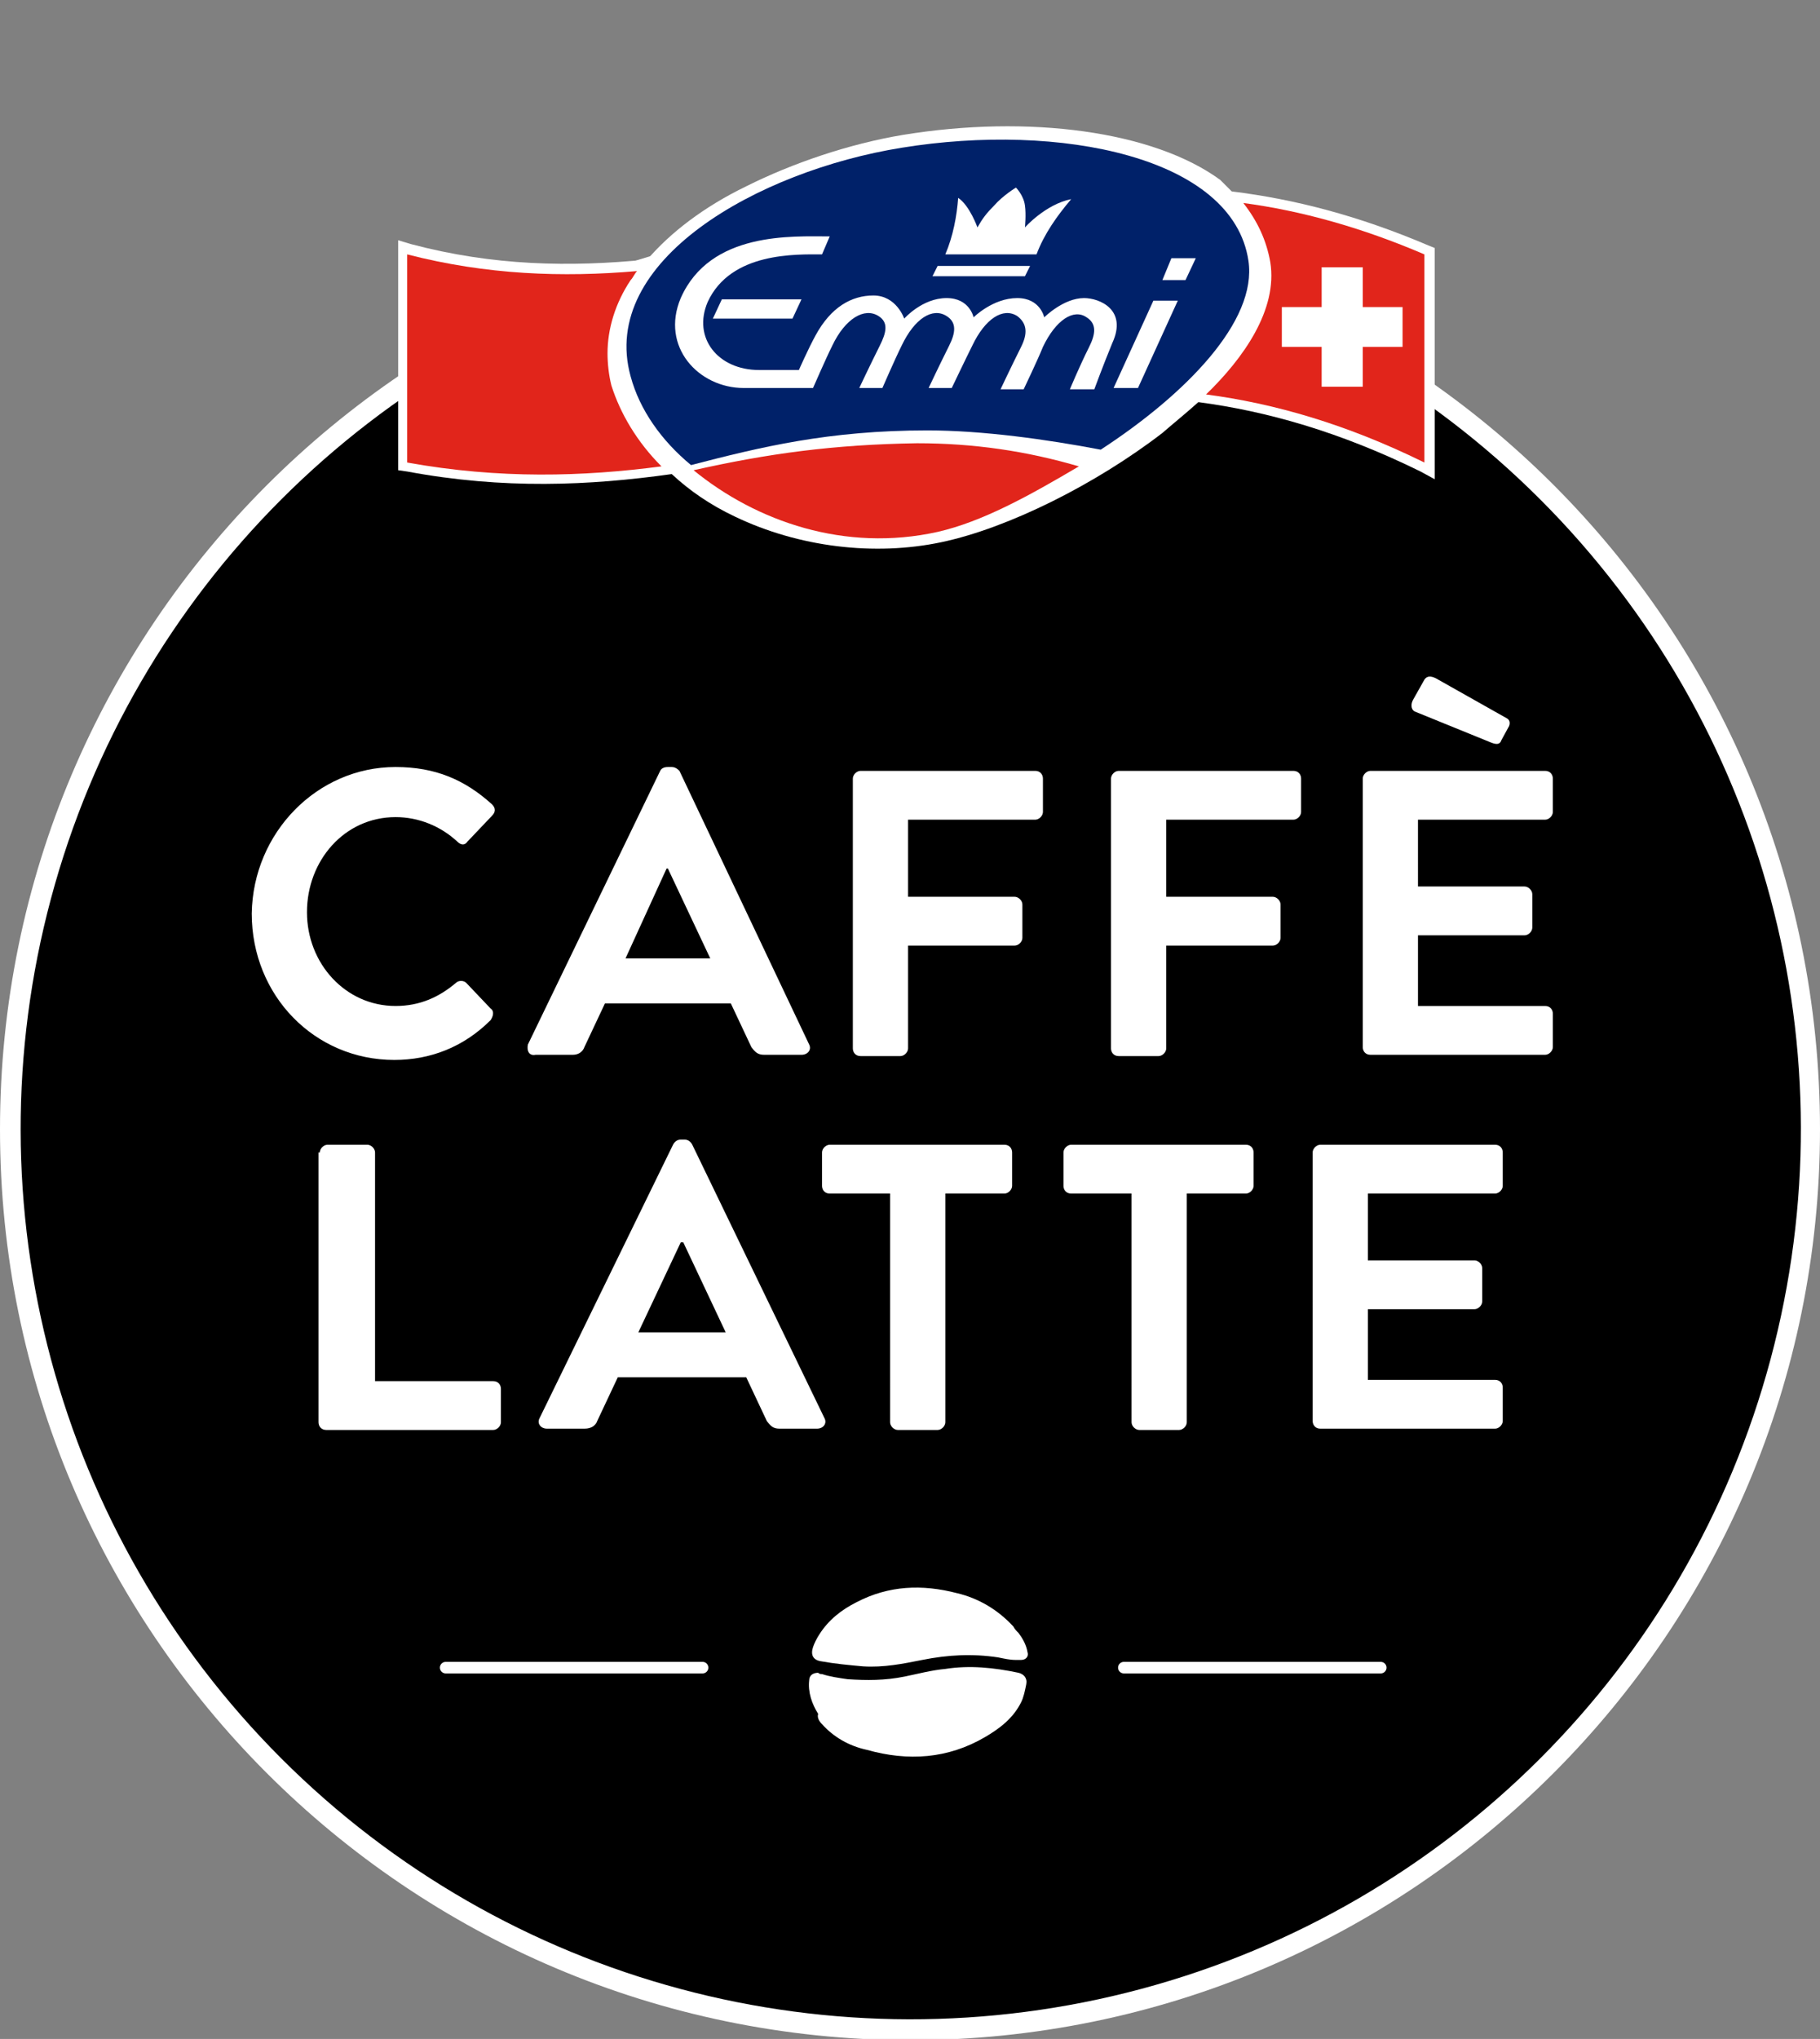 <svg xmlns="http://www.w3.org/2000/svg" version="1.1" xmlns:xlink="http://www.w3.org/1999/xlink" xmlns:svgjs="http://svgjs.dev/svgjs" width="141.7" height="158.7"><rect width="100%" height="100%" fill="#808080" stroke="none"/><svg version="1.1" xmlns="http://www.w3.org/2000/svg" x="0" y="0" viewBox="0 0 141.7 158.7" xml:space="preserve"><style type="text/css">.st0{fill:#fff}.st1{display:none}.st2{fill:none;stroke:#fff;stroke-width:.9;stroke-linecap:round;stroke-linejoin:round;stroke-miterlimit:10}.st3{fill:#fff}.st3,.st5{display:inline}.st8{fill:#002169}.st9{display:inline;fill:#e42313}.st11{fill:#fff}.st11,.st13,.st16,.st17{fill-rule:evenodd;clip-rule:evenodd}.st13{fill:#009ee3}.st16{fill:#4b9c31}.st17{fill:#14387f}</style><g id="SvgjsG1179"><g><g><g><g><path class="st0" d="M141.7 87.9c0 39.1-31.7 70.9-70.9 70.9C31.7 158.7 0 127 0 87.9S31.7 17 70.9 17c39.1 0 70.8 31.7 70.8 70.9z"/></g><circle transform="rotate(-45.001 70.867 87.874)" cx="70.9" cy="87.9" r="69.3"/></g></g></g></g><g id="SvgjsG1177"><g><g><path class="st2" d="M107.5 129.8h-20"/></g><g><path class="st2" d="M54.7 129.8h-20"/></g><g><path class="st0" d="M64 134.2c.9 1 2.1 1.7 3.5 2 3.2.9 6.3.7 9.2-1 1.2-.7 2.2-1.5 2.8-2.7.2-.4.3-.9.4-1.4.1-.5-.2-.8-.6-.9-1.9-.4-3.8-.6-5.7-.3-1.1.1-2.2.4-3.2.6-1.5.3-2.9.3-4.4.2-.7-.1-1.4-.2-2-.4-.1 0-.2 0-.3-.1-.4 0-.7.2-.7.6-.1.9.2 1.8.7 2.6-.1.3.1.6.3.8zm14.9-7.6c-1.2-1.3-2.7-2.2-4.4-2.6-2.7-.7-5.3-.6-7.8.7-1.2.6-2.2 1.4-2.9 2.5-.2.3-.4.7-.5 1-.2.6 0 1 .6 1.1 1.1.2 2.2.3 3.3.4 1.6.1 3.1-.2 4.6-.5 2-.4 3.9-.5 5.9-.2.5.1.9.2 1.4.2h.4c.4 0 .6-.3.5-.6-.1-.6-.4-1.1-.7-1.5-.2-.2-.3-.3-.4-.5z"/></g></g></g><g id="SvgjsG1176"><path class="st0" d="M56.5 103.7l-3.3-7H53l-3.3 7h6.8zM42 110.4l10.4-21.3c.1-.2.3-.4.6-.4h.3c.3 0 .5.2.6.4l10.3 21.3c.2.4-.1.8-.6.8h-2.9c-.5 0-.7-.2-1-.6l-1.6-3.4h-10l-1.6 3.4c-.1.3-.4.6-1 .6h-2.9c-.5 0-.8-.4-.6-.8m60.2-20.7c0-.3.3-.6.6-.6h13.6c.4 0 .6.3.6.6v2.6c0 .3-.3.6-.6.6h-9.9v5.2h8.3c.3 0 .6.3.6.6v2.6c0 .3-.3.6-.6.6h-8.3v5.5h9.9c.4 0 .6.3.6.6v2.6c0 .3-.3.6-.6.6h-13.6c-.4 0-.6-.3-.6-.6V89.7zm-71.4-30c3.1 0 5.4 1 7.5 2.9.3.3.3.6 0 .9l-1.9 2c-.2.3-.5.3-.8 0-1.3-1.2-3-1.9-4.8-1.9-4 0-6.9 3.4-6.9 7.4s3 7.3 6.9 7.3c1.9 0 3.4-.7 4.7-1.8.2-.2.6-.2.8 0l1.9 2c.3.2.2.6 0 .9-2.1 2.1-4.7 3.1-7.5 3.1-6.2 0-11.1-5-11.1-11.4.1-6.3 5.1-11.4 11.2-11.4m55.7.9c0-.3.3-.6.6-.6h13.6c.4 0 .6.3.6.6v2.6c0 .3-.3.6-.6.6h-9.9v6h8.3c.3 0 .6.3.6.6V73c0 .3-.3.6-.6.6h-8.3v8c0 .3-.3.6-.6.6h-3.1c-.4 0-.6-.3-.6-.6v-21zm-20.1 0c0-.3.3-.6.6-.6h13.6c.4 0 .6.3.6.6v2.6c0 .3-.3.6-.6.6h-9.9v6H79c.3 0 .6.3.6.6V73c0 .3-.3.6-.6.6h-8.3v8c0 .3-.3.6-.6.6H67c-.4 0-.6-.3-.6-.6v-21zm39.7 0c0-.3.3-.6.6-.6h13.6c.4 0 .6.3.6.6v2.6c0 .3-.3.6-.6.6h-9.9V69h8.3c.3 0 .6.3.6.6v2.6c0 .3-.3.6-.6.6h-8.3v5.5h9.9c.4 0 .6.3.6.6v2.6c0 .3-.3.6-.6.6h-13.6c-.4 0-.6-.3-.6-.6V60.6zm10-2.8l-5.9-2.4c-.3-.1-.4-.5-.2-.9l.9-1.6c.2-.3.5-.3.9-.1l5.5 3.1c.2.1.3.3.2.6l-.6 1.1c-.1.3-.3.4-.8.2M55.3 74.6l-3.3-7h-.1l-3.2 7h6.6zm-14.2 6.7L51.4 60c.1-.2.3-.3.6-.3h.3c.3 0 .5.2.6.3L63 81.3c.2.4-.1.8-.6.8h-2.9c-.5 0-.7-.2-1-.6l-1.6-3.4h-9.8l-1.6 3.4c-.1.3-.4.6-.9.6h-2.9c-.5.1-.7-.3-.6-.8M88 92.9h-4.6c-.4 0-.6-.3-.6-.6v-2.6c0-.3.3-.6.6-.6H97c.4 0 .6.3.6.6v2.6c0 .3-.3.6-.6.6h-4.6v17.8c0 .3-.3.6-.6.6h-3.1c-.3 0-.6-.3-.6-.6V92.9zm-18.8 0h-4.6c-.4 0-.6-.3-.6-.6v-2.6c0-.3.3-.6.6-.6h13.6c.4 0 .6.3.6.6v2.6c0 .3-.3.6-.6.6h-4.6v17.8c0 .3-.3.6-.6.6h-3.1c-.3 0-.6-.3-.6-.6V92.9zm-44.3-3.2c0-.3.3-.6.6-.6h3.1c.3 0 .6.3.6.6v17.8h9.2c.4 0 .6.3.6.6v2.6c0 .3-.3.6-.6.6h-13c-.4 0-.6-.3-.6-.6v-21z"/></g><g id="SvgjsG1174" class="st1"><path class="st3" d="M95.9 14.9c4.9.6 9.9 1.9 15.3 4.2l.5.2v18l-1.1-.6c-6.3-3.1-12-4.7-17.3-5.4-1 .9-2 1.7-2.8 2.4-5.2 4-12 7.4-17.2 8.5-5.2 1.1-11.1.4-16.1-2-1.9-.9-3.5-2-4.9-3.3-6.4.9-13.1 1.2-20.6-.2l-.7-.1V18.7l1 .3c6.4 1.7 12.4 1.8 18.4 1.2 1.8-2.1 4.4-4.1 7.7-5.7 3.6-1.8 8-3.3 12.2-4 9.8-1.6 19.5-.3 24.7 3.5l.9.9"/><path id="SvgjsPath1173" d="M51.5 36.3c-6.1.8-12.6 1-19.8-.3V19.8c6.2 1.6 12.1 1.8 17.9 1.3-.2.2-.3.5-.5.7-1.2 1.8-1.8 3.8-1.8 5.7 0 .8.1 1.7.3 2.5.7 2.2 2 4.4 3.9 6.3m59.4-16.5V36c-6.1-3-11.7-4.6-17-5.3 2.9-2.8 5.6-6.6 5-10.3-.3-1.7-1-3.2-2.1-4.6 4.5.6 9.2 1.9 14.1 4M54 36.6c4.9 4 11.8 6.4 19 4.8 3.5-.8 7.1-2.8 11-5.1-4.1-1.2-8.2-1.8-12.6-1.8-6.5.1-11.6.8-17.4 2.1" display="inline" fill="#e95c4f"/><g id="SvgjsG1172" class="st5"><path id="SvgjsPath1171" d="M70.2 11.5c12.3-2 25.8.7 27 8.8.7 4.7-4.9 10.4-11.5 14.7-4.2-.8-9.2-1.5-13.5-1.5-7.7 0-13 1.3-18.4 2.7-2.3-1.9-4-4.3-4.7-6.9-2.5-9 9.9-16 21.1-17.8z" fill="#145aa8"/></g><path class="st3" d="M79.8 17.7s1.6-1.8 3.6-2.2c-1.1 1.3-2.1 2.7-2.7 4.3h-7.1c.6-1.4.9-3 1-4.4.9.6 1.5 2.3 1.5 2.3.4-.7.7-1.1 1.3-1.7.7-.8 1.7-1.4 1.7-1.4s.6.6.7 1.4c.1.7 0 1.7 0 1.7m13.3 2.4h-1.9l-.7 1.7h1.8l.8-1.7zm-12.9.6H73l-.4.8h7.2l.4-.8zm-17.8 2.6h-6.2l-.7 1.5h6.2l.7-1.5zm27.4.1l-3.1 6.8h1.9l3.1-6.8h-1.9zm-5.4-.2c-1.6 0-3.1 1.5-3.1 1.5s-.3-1.5-2.1-1.5c-1.9 0-3.4 1.5-3.4 1.5s-.3-1.5-2.1-1.5c-1.9 0-3.3 1.6-3.3 1.6S69.8 23 68 23c-1.7 0-3.3.9-4.5 3.1-.6 1.1-1.3 2.7-1.3 2.7h-3.1c-3.2 0-5.2-2.5-4-5.3 1.8-3.9 6.9-3.7 8.9-3.7l.6-1.4c-2.9 0-9.3-.4-11.6 4.8-1.6 3.8 1.4 7 4.9 7h5.4s1-2.3 1.5-3.3c1-2.1 2.5-3 3.6-2.3.8.5.6 1.3.1 2.3-.8 1.6-1.6 3.3-1.6 3.3h1.8s1-2.3 1.5-3.3c1-2.1 2.4-3 3.5-2.3.8.5.7 1.3.2 2.3-.8 1.6-1.6 3.3-1.6 3.3h1.8s1.1-2.3 1.6-3.3c1-2.1 2.4-3 3.5-2.3.8.6.8 1.4.3 2.4-.8 1.6-1.6 3.3-1.6 3.3h1.8s1.1-2.3 1.5-3.3c1-2.1 2.4-3 3.4-2.3.8.5.7 1.3.2 2.3-.8 1.6-1.5 3.3-1.5 3.3h1.9s.7-1.9 1.4-3.6c1.2-2.6-1-3.5-2.2-3.5m21.7.7v-3.1h-3.2v3.1h-3.1V27h3.1v3.1h3.2V27h3.1v-3.1z"/></g><g id="SvgjsG1170"><path class="st0" d="M95.9 14.9c4.9.6 9.9 1.9 15.3 4.2l.5.2v18l-1.1-.6c-6.3-3.1-12-4.7-17.3-5.4-1 .9-2 1.7-2.8 2.4-5.2 4-12 7.4-17.2 8.5-5.2 1.1-11.1.4-16.1-2-1.9-.9-3.5-2-4.9-3.3-6.4.9-13.1 1.2-20.6-.2l-.7-.1V18.7l1 .3c6.4 1.7 12.4 1.8 18.4 1.2 1.8-2.1 4.4-4.1 7.7-5.7 3.6-1.8 8-3.3 12.2-4 9.8-1.6 19.5-.3 24.7 3.5l.9.9"/><path id="SvgjsPath1169" d="M51.5 36.3c-6.1.8-12.6 1-19.8-.3V19.8c6.2 1.6 12.1 1.8 17.9 1.3-.2.2-.3.5-.5.7-1.2 1.8-1.8 3.8-1.8 5.7 0 .8.1 1.7.3 2.5.7 2.2 2 4.4 3.9 6.3m59.4-16.5V36c-6.1-3-11.7-4.6-17-5.3 2.9-2.8 5.6-6.6 5-10.3-.3-1.7-1-3.2-2.1-4.6 4.5.6 9.2 1.9 14.1 4M54 36.6c4.9 4 11.8 6.4 19 4.8 3.5-.8 7.1-2.8 11-5.1-4.1-1.2-8.2-1.8-12.6-1.8-6.5.1-11.6.8-17.4 2.1" fill="#e1251b"/><g id="SvgjsG1168"><path id="SvgjsPath1167" class="st8" d="M70.2 11.5c12.3-2 25.8.7 27 8.8.7 4.7-4.9 10.4-11.5 14.7-4.2-.8-9.2-1.5-13.5-1.5-7.7 0-13 1.3-18.4 2.7-2.3-1.9-4-4.3-4.7-6.9-2.5-9 9.9-16 21.1-17.8z"/></g><path class="st0" d="M79.8 17.7s1.6-1.8 3.6-2.2c-1.1 1.3-2.1 2.7-2.7 4.3h-7.1c.6-1.4.9-3 1-4.4.9.6 1.5 2.3 1.5 2.3.4-.7.7-1.1 1.3-1.7.7-.8 1.7-1.4 1.7-1.4s.6.6.7 1.4c.1.7 0 1.7 0 1.7m13.3 2.4h-1.9l-.7 1.7h1.8l.8-1.7zm-12.9.6H73l-.4.8h7.2l.4-.8zm-17.8 2.6h-6.2l-.7 1.5h6.2l.7-1.5zm27.4.1l-3.1 6.8h1.9l3.1-6.8h-1.9zm-5.4-.2c-1.6 0-3.1 1.5-3.1 1.5s-.3-1.5-2.1-1.5c-1.9 0-3.4 1.5-3.4 1.5s-.3-1.5-2.1-1.5c-1.9 0-3.3 1.6-3.3 1.6S69.8 23 68 23c-1.7 0-3.3.9-4.5 3.1-.6 1.1-1.3 2.7-1.3 2.7h-3.1c-3.2 0-5.2-2.5-4-5.3 1.8-3.9 6.9-3.7 8.9-3.7l.6-1.4c-2.9 0-9.3-.4-11.6 4.8-1.6 3.8 1.4 7 4.9 7h5.4s1-2.3 1.5-3.3c1-2.1 2.5-3 3.6-2.3.8.5.6 1.3.1 2.3-.8 1.6-1.6 3.3-1.6 3.3h1.8s1-2.3 1.5-3.3c1-2.1 2.4-3 3.5-2.3.8.5.7 1.3.2 2.3-.8 1.6-1.6 3.3-1.6 3.3h1.8s1.1-2.3 1.6-3.3c1-2.1 2.4-3 3.5-2.3.8.6.8 1.4.3 2.4-.8 1.6-1.6 3.3-1.6 3.3h1.8s1.1-2.3 1.5-3.3c1-2.1 2.4-3 3.4-2.3.8.5.7 1.3.2 2.3-.8 1.6-1.5 3.3-1.5 3.3h1.9s.7-1.9 1.4-3.6c1.2-2.6-1-3.5-2.2-3.5m21.7.7v-3.1h-3.2v3.1h-3.1V27h3.1v3.1h3.2V27h3.1v-3.1z"/></g><g id="SvgjsG1166" class="st1"><path class="st3" d="M95.9 14.9c4.9.6 9.9 1.9 15.3 4.2l.5.2v18l-1.1-.6c-6.3-3.1-12-4.7-17.3-5.4-1 .9-2 1.7-2.8 2.4-5.2 4-12 7.4-17.2 8.5-5.2 1.1-11.1.4-16.1-2-1.9-.9-3.5-2-4.9-3.3-6.4.9-13.1 1.2-20.6-.2l-.7-.1V18.7l1 .3c6.4 1.7 12.4 1.8 18.4 1.2 1.8-2.1 4.4-4.1 7.7-5.7 3.6-1.8 8-3.3 12.2-4 9.8-1.6 19.5-.3 24.7 3.5l.9.9"/><path id="SvgjsPath1165" class="st9" d="M51.5 36.3c-6.1.8-12.6 1-19.8-.3V19.8c6.2 1.6 12.1 1.8 17.9 1.3-.2.2-.3.5-.5.7-1.2 1.8-1.8 3.8-1.8 5.7 0 .8.1 1.7.3 2.5.7 2.2 2 4.4 3.9 6.3m59.4-16.5V36c-6.1-3-11.7-4.6-17-5.3 2.9-2.8 5.6-6.6 5-10.3-.3-1.7-1-3.2-2.1-4.6 4.5.6 9.2 1.9 14.1 4M54 36.6c4.9 4 11.8 6.4 19 4.8 3.5-.8 7.1-2.8 11-5.1-4.1-1.2-8.2-1.8-12.6-1.8-6.5.1-11.6.8-17.4 2.1"/><g id="SvgjsG1164" class="st5"><path id="SvgjsPath1163" class="st8" d="M70.2 11.5c12.3-2 25.8.7 27 8.8.7 4.7-4.9 10.4-11.5 14.7-4.2-.8-9.2-1.5-13.5-1.5-7.7 0-13 1.3-18.4 2.7-2.3-1.9-4-4.3-4.7-6.9-2.5-9 9.9-16 21.1-17.8z"/></g><path class="st3" d="M79.8 17.7s1.6-1.8 3.6-2.2c-1.1 1.3-2.1 2.7-2.7 4.3h-7.1c.6-1.4.9-3 1-4.4.9.6 1.5 2.3 1.5 2.3.4-.7.7-1.1 1.3-1.7.7-.8 1.7-1.4 1.7-1.4s.6.6.7 1.4c.1.7 0 1.7 0 1.7m13.3 2.4h-1.9l-.7 1.7h1.8l.8-1.7zm-12.9.6H73l-.4.8h7.2l.4-.8zm-17.8 2.6h-6.2l-.7 1.5h6.2l.7-1.5zm27.4.1l-3.1 6.8h1.9l3.1-6.8h-1.9zm-5.4-.2c-1.6 0-3.1 1.5-3.1 1.5s-.3-1.5-2.1-1.5c-1.9 0-3.4 1.5-3.4 1.5s-.3-1.5-2.1-1.5c-1.9 0-3.3 1.6-3.3 1.6S69.8 23 68 23c-1.7 0-3.3.9-4.5 3.1-.6 1.1-1.3 2.7-1.3 2.7h-3.1c-3.2 0-5.2-2.5-4-5.3 1.8-3.9 6.9-3.7 8.9-3.7l.6-1.4c-2.9 0-9.3-.4-11.6 4.8-1.6 3.8 1.4 7 4.9 7h5.4s1-2.3 1.5-3.3c1-2.1 2.5-3 3.6-2.3.8.5.6 1.3.1 2.3-.8 1.6-1.6 3.3-1.6 3.3h1.8s1-2.3 1.5-3.3c1-2.1 2.4-3 3.5-2.3.8.5.7 1.3.2 2.3-.8 1.6-1.6 3.3-1.6 3.3h1.8s1.1-2.3 1.6-3.3c1-2.1 2.4-3 3.5-2.3.8.6.8 1.4.3 2.4-.8 1.6-1.6 3.3-1.6 3.3h1.8s1.1-2.3 1.5-3.3c1-2.1 2.4-3 3.4-2.3.8.5.7 1.3.2 2.3-.8 1.6-1.5 3.3-1.5 3.3h1.9s.7-1.9 1.4-3.6c1.2-2.6-1-3.5-2.2-3.5m21.7.7v-3.1h-3.2v3.1h-3.1V27h3.1v3.1h3.2V27h3.1v-3.1z"/></g><g id="SvgjsG1162" class="st1"><path class="st3" d="M95.9 14.9c4.9.6 9.9 1.9 15.3 4.2l.5.2v18l-1.1-.6c-6.3-3.1-12-4.7-17.3-5.4-1 .9-2 1.7-2.8 2.4-5.2 4-12 7.4-17.2 8.5-5.2 1.1-11.1.4-16.1-2-1.9-.9-3.5-2-4.9-3.3-6.4.9-13.1 1.2-20.6-.2l-.7-.1V18.7l1 .3c6.4 1.7 12.4 1.8 18.4 1.2 1.8-2.1 4.4-4.1 7.7-5.7 3.6-1.8 8-3.3 12.2-4 9.8-1.6 19.5-.3 24.7 3.5l.9.9"/><path id="SvgjsPath1161" class="st9" d="M51.5 36.3c-6.1.8-12.6 1-19.8-.3V19.8c6.2 1.6 12.1 1.8 17.9 1.3-.2.2-.3.5-.5.7-1.2 1.8-1.8 3.8-1.8 5.7 0 .8.1 1.7.3 2.5.7 2.2 2 4.4 3.9 6.3m59.4-16.5V36c-6.1-3-11.7-4.6-17-5.3 2.9-2.8 5.6-6.6 5-10.3-.3-1.7-1-3.2-2.1-4.6 4.5.6 9.2 1.9 14.1 4M54 36.6c4.9 4 11.8 6.4 19 4.8 3.5-.8 7.1-2.8 11-5.1-4.1-1.2-8.2-1.8-12.6-1.8-6.5.1-11.6.8-17.4 2.1"/><g id="SvgjsG1160" class="st5"><path id="SvgjsPath1159" d="M70.2 11.5c12.3-2 25.8.7 27 8.8.7 4.7-4.9 10.4-11.5 14.7-4.2-.8-9.2-1.5-13.5-1.5-7.7 0-13 1.3-18.4 2.7-2.3-1.9-4-4.3-4.7-6.9-2.5-9 9.9-16 21.1-17.8z" fill="#14387f"/></g><path class="st3" d="M79.8 17.7s1.6-1.8 3.6-2.2c-1.1 1.3-2.1 2.7-2.7 4.3h-7.1c.6-1.4.9-3 1-4.4.9.6 1.5 2.3 1.5 2.3.4-.7.7-1.1 1.3-1.7.7-.8 1.7-1.4 1.7-1.4s.6.6.7 1.4c.1.7 0 1.7 0 1.7m13.3 2.4h-1.9l-.7 1.7h1.8l.8-1.7zm-12.9.6H73l-.4.8h7.2l.4-.8zm-17.8 2.6h-6.2l-.7 1.5h6.2l.7-1.5zm27.4.1l-3.1 6.8h1.9l3.1-6.8h-1.9zm-5.4-.2c-1.6 0-3.1 1.5-3.1 1.5s-.3-1.5-2.1-1.5c-1.9 0-3.4 1.5-3.4 1.5s-.3-1.5-2.1-1.5c-1.9 0-3.3 1.6-3.3 1.6S69.8 23 68 23c-1.7 0-3.3.9-4.5 3.1-.6 1.1-1.3 2.7-1.3 2.7h-3.1c-3.2 0-5.2-2.5-4-5.3 1.8-3.9 6.9-3.7 8.9-3.7l.6-1.4c-2.9 0-9.3-.4-11.6 4.8-1.6 3.8 1.4 7 4.9 7h5.4s1-2.3 1.5-3.3c1-2.1 2.5-3 3.6-2.3.8.5.6 1.3.1 2.3-.8 1.6-1.6 3.3-1.6 3.3h1.8s1-2.3 1.5-3.3c1-2.1 2.4-3 3.5-2.3.8.5.7 1.3.2 2.3-.8 1.6-1.6 3.3-1.6 3.3h1.8s1.1-2.3 1.6-3.3c1-2.1 2.4-3 3.5-2.3.8.6.8 1.4.3 2.4-.8 1.6-1.6 3.3-1.6 3.3h1.8s1.1-2.3 1.5-3.3c1-2.1 2.4-3 3.4-2.3.8.5.7 1.3.2 2.3-.8 1.6-1.5 3.3-1.5 3.3h1.9s.7-1.9 1.4-3.6c1.2-2.6-1-3.5-2.2-3.5m21.7.7v-3.1h-3.2v3.1h-3.1V27h3.1v3.1h3.2V27h3.1v-3.1z"/></g><g id="SvgjsG1157" class="st1"><g class="st5"><path id="SvgjsPath1156" class="st11" d="M43.2 14.5h61.7c6.4 0 6.9 5.3 6.9 5.9v28.3c0 1-.3 1-1 .2-1.7-2.1-5.7-6.1-11.3-6.1H38.8c-6.3 0-8.3-4.3-8.3-7.7V8c0-.9.5-.7.8-.3 3.2 5.2 9.2 6.8 11.9 6.8z"/><path d="M110.6 24.5c0-3.2-2.9-5.8-6.5-5.8H42.8c-5.7 0-9.7-2-11.2-4.6v20.2s3.2 3.9 7.3 3.9H50c-6-4.6-7.1-9.2-7.1-9.2l-1 6.2c-.1.9-1.1 1.7-2.2 1.7s-1.8-.8-1.7-1.7L40.2 21c.1-.9 1.1-1.7 2.2-1.7s1.9.7 1.7 1.7l-.9 5.8h.1l6.6-6.7.1-.1c.4-.4.9-.6 1.5-.6 1 0 1.7.7 1.6 1.6-.1.4-.3.8-.6 1.1l-5.9 5.5s1.7 5.1 8 10.7h45.6c6.5 0 10.2 4.1 10.2 4.1v-18l.2.1z" fill-rule="evenodd" clip-rule="evenodd" fill="#006cb7"/><path class="st13" d="M31.7 9.7c4.4 5.9 11.5 5.7 11.5 5.7h60.5c7.4 0 6.9 5.9 6.9 5.9s-1.3-3.5-6.9-3.5H42.8c-5.7 0-9.7-2.3-11.2-4.9V9.7z"/><path class="st11" d="M67.4 25.3h-3.6l-.2 1.1c-.8-.9-2-1.4-3.4-1.4-3.7 0-6.4 3-6.9 6-.5 3.1 1.2 6.2 5 6.2 1.3 0 2.8-.5 3.7-1.4h.1l-.2 1.1h3.6l1.9-11.6zm-7.8 8.9c-1.9 0-2.8-1.7-2.6-3.2.2-1.5 1.7-3.2 3.6-3.2 1.9 0 2.8 1.7 2.6 3.2-.2 1.6-1.7 3.2-3.6 3.2zm11.8-11.3c.1-.9 1.1-1.6 2.1-1.6s1.7.7 1.6 1.6c-.1.9-1.1 1.6-2.1 1.6-1.1.1-1.8-.7-1.6-1.6zm31.9 4c.1-.9-.6-1.6-1.6-1.6s-1.9.7-2.1 1.6l-.7 4.6c-.2 1.3-.7 2.9-2.6 2.9-1.9 0-1.9-1.6-1.7-2.9l.7-4.6c.1-.9-.6-1.6-1.6-1.6s-1.9.7-2.1 1.6l-.8 5.1c-.5 3.3 1.2 5.1 5 5.1 3.9 0 6.1-1.8 6.6-5.1l.9-5.1zM87.8 28c.4-.3.6-.7.7-1.1.1-.9-.5-1.6-1.5-1.6-.4 0-.9.1-1.2.4l-.4.3-3.8 3.5h-.1l1.2-7.9c.1-.9-.6-1.5-1.6-1.5s-2 .6-2.1 1.5l-2 13.5c-.1.9.6 1.6 1.6 1.6s2-.7 2.1-1.6l.5-3.2h.1l3 4.2.2.2c.3.3.7.5 1.3.5 1 0 2-.7 2.1-1.6 0-.3 0-.6-.1-.9l-3-3.9 3-2.4zm-17.1-.9L69.4 35c-.1.9.6 1.8 1.6 1.8s2-.7 2.1-1.6l1.3-8.2c.1-.9-.6-1.6-1.6-1.6-1-.1-2 .8-2.1 1.7z"/><path d="M39 39.1c-4.1 0-7.4-3.7-7.4-3.7s0 6.2 8.4 6.2h15.5c-1.6-.8-3.1-1.7-4.3-2.6-6.4.1-11.1.1-12.2.1zm61.4 0H55.8c1 .9 2.2 1.7 3.5 2.6h40.2c7.7 0 11.1 5.4 11.1 5.4v-3.4s-3.7-4.6-10.2-4.6z" fill-rule="evenodd" clip-rule="evenodd" fill="#46a850"/></g></g><g id="SvgjsG1155" class="st1"><g class="st5"><path id="SvgjsPath1154" class="st11" d="M43.2 14.5h61.7c6.4 0 6.9 5.3 6.9 5.9v28.3c0 1-.3 1-1 .2-1.7-2.1-5.7-6.1-11.3-6.1H38.8c-6.3 0-8.3-4.3-8.3-7.7V8c0-.9.5-.7.8-.3 3.2 5.2 9.2 6.8 11.9 6.8z"/><path d="M110.6 24.5c0-3.2-2.9-5.8-6.5-5.8H42.8c-5.7 0-9.7-2-11.2-4.6v20.2s3.2 3.9 7.3 3.9H50c-6-4.6-7.1-9.2-7.1-9.2l-1 6.2c-.1.9-1.1 1.7-2.2 1.7s-1.8-.8-1.7-1.7L40.2 21c.1-.9 1.1-1.7 2.2-1.7s1.9.7 1.7 1.7l-.9 5.8h.1l6.6-6.7.1-.1c.4-.4.9-.6 1.5-.6 1 0 1.7.7 1.6 1.6-.1.4-.3.8-.6 1.1l-5.9 5.5s1.7 5.1 8 10.7h45.6c6.5 0 10.2 4.1 10.2 4.1v-18l.2.1z" fill-rule="evenodd" clip-rule="evenodd" fill="#002169"/><path class="st13" d="M31.7 9.7c4.4 5.9 11.5 5.7 11.5 5.7h60.5c7.4 0 6.9 5.9 6.9 5.9s-1.3-3.5-6.9-3.5H42.8c-5.7 0-9.7-2.3-11.2-4.9V9.7z"/><path class="st11" d="M67.4 25.3h-3.6l-.2 1.1c-.8-.9-2-1.4-3.4-1.4-3.7 0-6.4 3-6.9 6-.5 3.1 1.2 6.2 5 6.2 1.3 0 2.8-.5 3.7-1.4h.1l-.2 1.1h3.6l1.9-11.6zm-7.8 8.9c-1.9 0-2.8-1.7-2.6-3.2.2-1.5 1.7-3.2 3.6-3.2 1.9 0 2.8 1.7 2.6 3.2-.2 1.6-1.7 3.2-3.6 3.2zm11.8-11.3c.1-.9 1.1-1.6 2.1-1.6s1.7.7 1.6 1.6c-.1.9-1.1 1.6-2.1 1.6-1.1.1-1.8-.7-1.6-1.6zm31.9 4c.1-.9-.6-1.6-1.6-1.6s-1.9.7-2.1 1.6l-.7 4.6c-.2 1.3-.7 2.9-2.6 2.9-1.9 0-1.9-1.6-1.7-2.9l.7-4.6c.1-.9-.6-1.6-1.6-1.6s-1.9.7-2.1 1.6l-.8 5.1c-.5 3.3 1.2 5.1 5 5.1 3.9 0 6.1-1.8 6.6-5.1l.9-5.1zM87.8 28c.4-.3.6-.7.7-1.1.1-.9-.5-1.6-1.5-1.6-.4 0-.9.1-1.2.4l-.4.3-3.8 3.5h-.1l1.2-7.9c.1-.9-.6-1.5-1.6-1.5s-2 .6-2.1 1.5l-2 13.5c-.1.9.6 1.6 1.6 1.6s2-.7 2.1-1.6l.5-3.2h.1l3 4.2.2.2c.3.3.7.5 1.3.5 1 0 2-.7 2.1-1.6 0-.3 0-.6-.1-.9l-3-3.9 3-2.4zm-17.1-.9L69.4 35c-.1.9.6 1.8 1.6 1.8s2-.7 2.1-1.6l1.3-8.2c.1-.9-.6-1.6-1.6-1.6-1-.1-2 .8-2.1 1.7z"/><path class="st16" d="M39 39.1c-4.1 0-7.4-3.7-7.4-3.7s0 6.2 8.4 6.2h15.5c-1.6-.8-3.1-1.7-4.3-2.6-6.4.1-11.1.1-12.2.1zm61.4 0H55.8c1 .9 2.2 1.7 3.5 2.6h40.2c7.7 0 11.1 5.4 11.1 5.4v-3.4s-3.7-4.6-10.2-4.6z"/></g></g><g id="SvgjsG1153" class="st1"><g class="st5"><path id="SvgjsPath1152" class="st11" d="M43.2 14.5h61.7c6.4 0 6.9 5.3 6.9 5.9v28.3c0 1-.3 1-1 .2-1.7-2.1-5.7-6.1-11.3-6.1H38.8c-6.3 0-8.3-4.3-8.3-7.7V8c0-.9.5-.7.8-.3 3.2 5.2 9.2 6.8 11.9 6.8z"/><path class="st17" d="M110.6 24.5c0-3.2-2.9-5.8-6.5-5.8H42.8c-5.7 0-9.7-2-11.2-4.6v20.2s3.2 3.9 7.3 3.9H50c-6-4.6-7.1-9.2-7.1-9.2l-1 6.2c-.1.9-1.1 1.7-2.2 1.7s-1.8-.8-1.7-1.7L40.2 21c.1-.9 1.1-1.7 2.2-1.7s1.9.7 1.7 1.7l-.9 5.8h.1l6.6-6.7.1-.1c.4-.4.9-.6 1.5-.6 1 0 1.7.7 1.6 1.6-.1.4-.3.8-.6 1.1l-5.9 5.5s1.7 5.1 8 10.7h45.6c6.5 0 10.2 4.1 10.2 4.1v-18l.2.1z"/><path class="st13" d="M31.7 9.7c4.4 5.9 11.5 5.7 11.5 5.7h60.5c7.4 0 6.9 5.9 6.9 5.9s-1.3-3.5-6.9-3.5H42.8c-5.7 0-9.7-2.3-11.2-4.9V9.7z"/><path class="st11" d="M67.4 25.3h-3.6l-.2 1.1c-.8-.9-2-1.4-3.4-1.4-3.7 0-6.4 3-6.9 6-.5 3.1 1.2 6.2 5 6.2 1.3 0 2.8-.5 3.7-1.4h.1l-.2 1.1h3.6l1.9-11.6zm-7.8 8.9c-1.9 0-2.8-1.7-2.6-3.2.2-1.5 1.7-3.2 3.6-3.2 1.9 0 2.8 1.7 2.6 3.2-.2 1.6-1.7 3.2-3.6 3.2zm11.8-11.3c.1-.9 1.1-1.6 2.1-1.6s1.7.7 1.6 1.6c-.1.9-1.1 1.6-2.1 1.6-1.1.1-1.8-.7-1.6-1.6zm31.9 4c.1-.9-.6-1.6-1.6-1.6s-1.9.7-2.1 1.6l-.7 4.6c-.2 1.3-.7 2.9-2.6 2.9-1.9 0-1.9-1.6-1.7-2.9l.7-4.6c.1-.9-.6-1.6-1.6-1.6s-1.9.7-2.1 1.6l-.8 5.1c-.5 3.3 1.2 5.1 5 5.1 3.9 0 6.1-1.8 6.6-5.1l.9-5.1zM87.8 28c.4-.3.6-.7.7-1.1.1-.9-.5-1.6-1.5-1.6-.4 0-.9.1-1.2.4l-.4.3-3.8 3.5h-.1l1.2-7.9c.1-.9-.6-1.5-1.6-1.5s-2 .6-2.1 1.5l-2 13.5c-.1.9.6 1.6 1.6 1.6s2-.7 2.1-1.6l.5-3.2h.1l3 4.2.2.2c.3.3.7.5 1.3.5 1 0 2-.7 2.1-1.6 0-.3 0-.6-.1-.9l-3-3.9 3-2.4zm-17.1-.9L69.4 35c-.1.9.6 1.8 1.6 1.8s2-.7 2.1-1.6l1.3-8.2c.1-.9-.6-1.6-1.6-1.6-1-.1-2 .8-2.1 1.7z"/><path class="st16" d="M39 39.1c-4.1 0-7.4-3.7-7.4-3.7s0 6.2 8.4 6.2h15.5c-1.6-.8-3.1-1.7-4.3-2.6-6.4.1-11.1.1-12.2.1zm61.4 0H55.8c1 .9 2.2 1.7 3.5 2.6h40.2c7.7 0 11.1 5.4 11.1 5.4v-3.4s-3.7-4.6-10.2-4.6z"/></g></g><g id="SvgjsG1151" class="st1"><g class="st5"><path id="SvgjsPath1150" class="st11" d="M43.2 14.5h61.7c6.4 0 6.9 5.3 6.9 5.9v28.3c0 1-.3 1-1 .2-1.7-2.1-5.7-6.1-11.3-6.1H38.8c-6.3 0-8.3-4.3-8.3-7.7V8c0-.9.5-.7.8-.3 3.2 5.2 9.2 6.8 11.9 6.8z"/><path class="st17" d="M110.6 24.5c0-3.2-2.9-5.8-6.5-5.8H42.8c-5.7 0-9.7-2-11.2-4.6v20.2s3.2 3.9 7.3 3.9H50c-6-4.6-7.1-9.2-7.1-9.2l-1 6.2c-.1.9-1.1 1.7-2.2 1.7s-1.8-.8-1.7-1.7L40.2 21c.1-.9 1.1-1.7 2.2-1.7s1.9.7 1.7 1.7l-.9 5.8h.1l6.6-6.7.1-.1c.4-.4.9-.6 1.5-.6 1 0 1.7.7 1.6 1.6-.1.4-.3.8-.6 1.1l-5.9 5.5s1.7 5.1 8 10.7h45.6c6.5 0 10.2 4.1 10.2 4.1v-18l.2.1z"/><path class="st13" d="M31.7 9.7c4.4 5.9 11.5 5.7 11.5 5.7h60.5c7.4 0 6.9 5.9 6.9 5.9s-1.3-3.5-6.9-3.5H42.8c-5.7 0-9.7-2.3-11.2-4.9V9.7z"/><path class="st11" d="M67.4 25.3h-3.6l-.2 1.1c-.8-.9-2-1.4-3.4-1.4-3.7 0-6.4 3-6.9 6-.5 3.1 1.2 6.2 5 6.2 1.3 0 2.8-.5 3.7-1.4h.1l-.2 1.1h3.6l1.9-11.6zm-7.8 8.9c-1.9 0-2.8-1.7-2.6-3.2.2-1.5 1.7-3.2 3.6-3.2 1.9 0 2.8 1.7 2.6 3.2-.2 1.6-1.7 3.2-3.6 3.2zm11.8-11.3c.1-.9 1.1-1.6 2.1-1.6s1.7.7 1.6 1.6c-.1.9-1.1 1.6-2.1 1.6-1.1.1-1.8-.7-1.6-1.6zm31.9 4c.1-.9-.6-1.6-1.6-1.6s-1.9.7-2.1 1.6l-.7 4.6c-.2 1.3-.7 2.9-2.6 2.9-1.9 0-1.9-1.6-1.7-2.9l.7-4.6c.1-.9-.6-1.6-1.6-1.6s-1.9.7-2.1 1.6l-.8 5.1c-.5 3.3 1.2 5.1 5 5.1 3.9 0 6.1-1.8 6.6-5.1l.9-5.1zM87.8 28c.4-.3.6-.7.7-1.1.1-.9-.5-1.6-1.5-1.6-.4 0-.9.1-1.2.4l-.4.3-3.8 3.5h-.1l1.2-7.9c.1-.9-.6-1.5-1.6-1.5s-2 .6-2.1 1.5l-2 13.5c-.1.9.6 1.6 1.6 1.6s2-.7 2.1-1.6l.5-3.2h.1l3 4.2.2.2c.3.3.7.5 1.3.5 1 0 2-.7 2.1-1.6 0-.3 0-.6-.1-.9l-3-3.9 3-2.4zm-17.1-.9L69.4 35c-.1.9.6 1.8 1.6 1.8s2-.7 2.1-1.6l1.3-8.2c.1-.9-.6-1.6-1.6-1.6-1-.1-2 .8-2.1 1.7z"/><path d="M39 39.1c-4.1 0-7.4-3.7-7.4-3.7s0 6.2 8.4 6.2h15.5c-1.6-.8-3.1-1.7-4.3-2.6-6.4.1-11.1.1-12.2.1zm61.4 0H55.8c1 .9 2.2 1.7 3.5 2.6h40.2c7.7 0 11.1 5.4 11.1 5.4v-3.4s-3.7-4.6-10.2-4.6z" fill-rule="evenodd" clip-rule="evenodd" fill="#4e9e34"/></g></g></svg><style>@media (prefers-color-scheme:light){:root{filter:none}}@media (prefers-color-scheme:dark){:root{filter:none}}</style></svg>